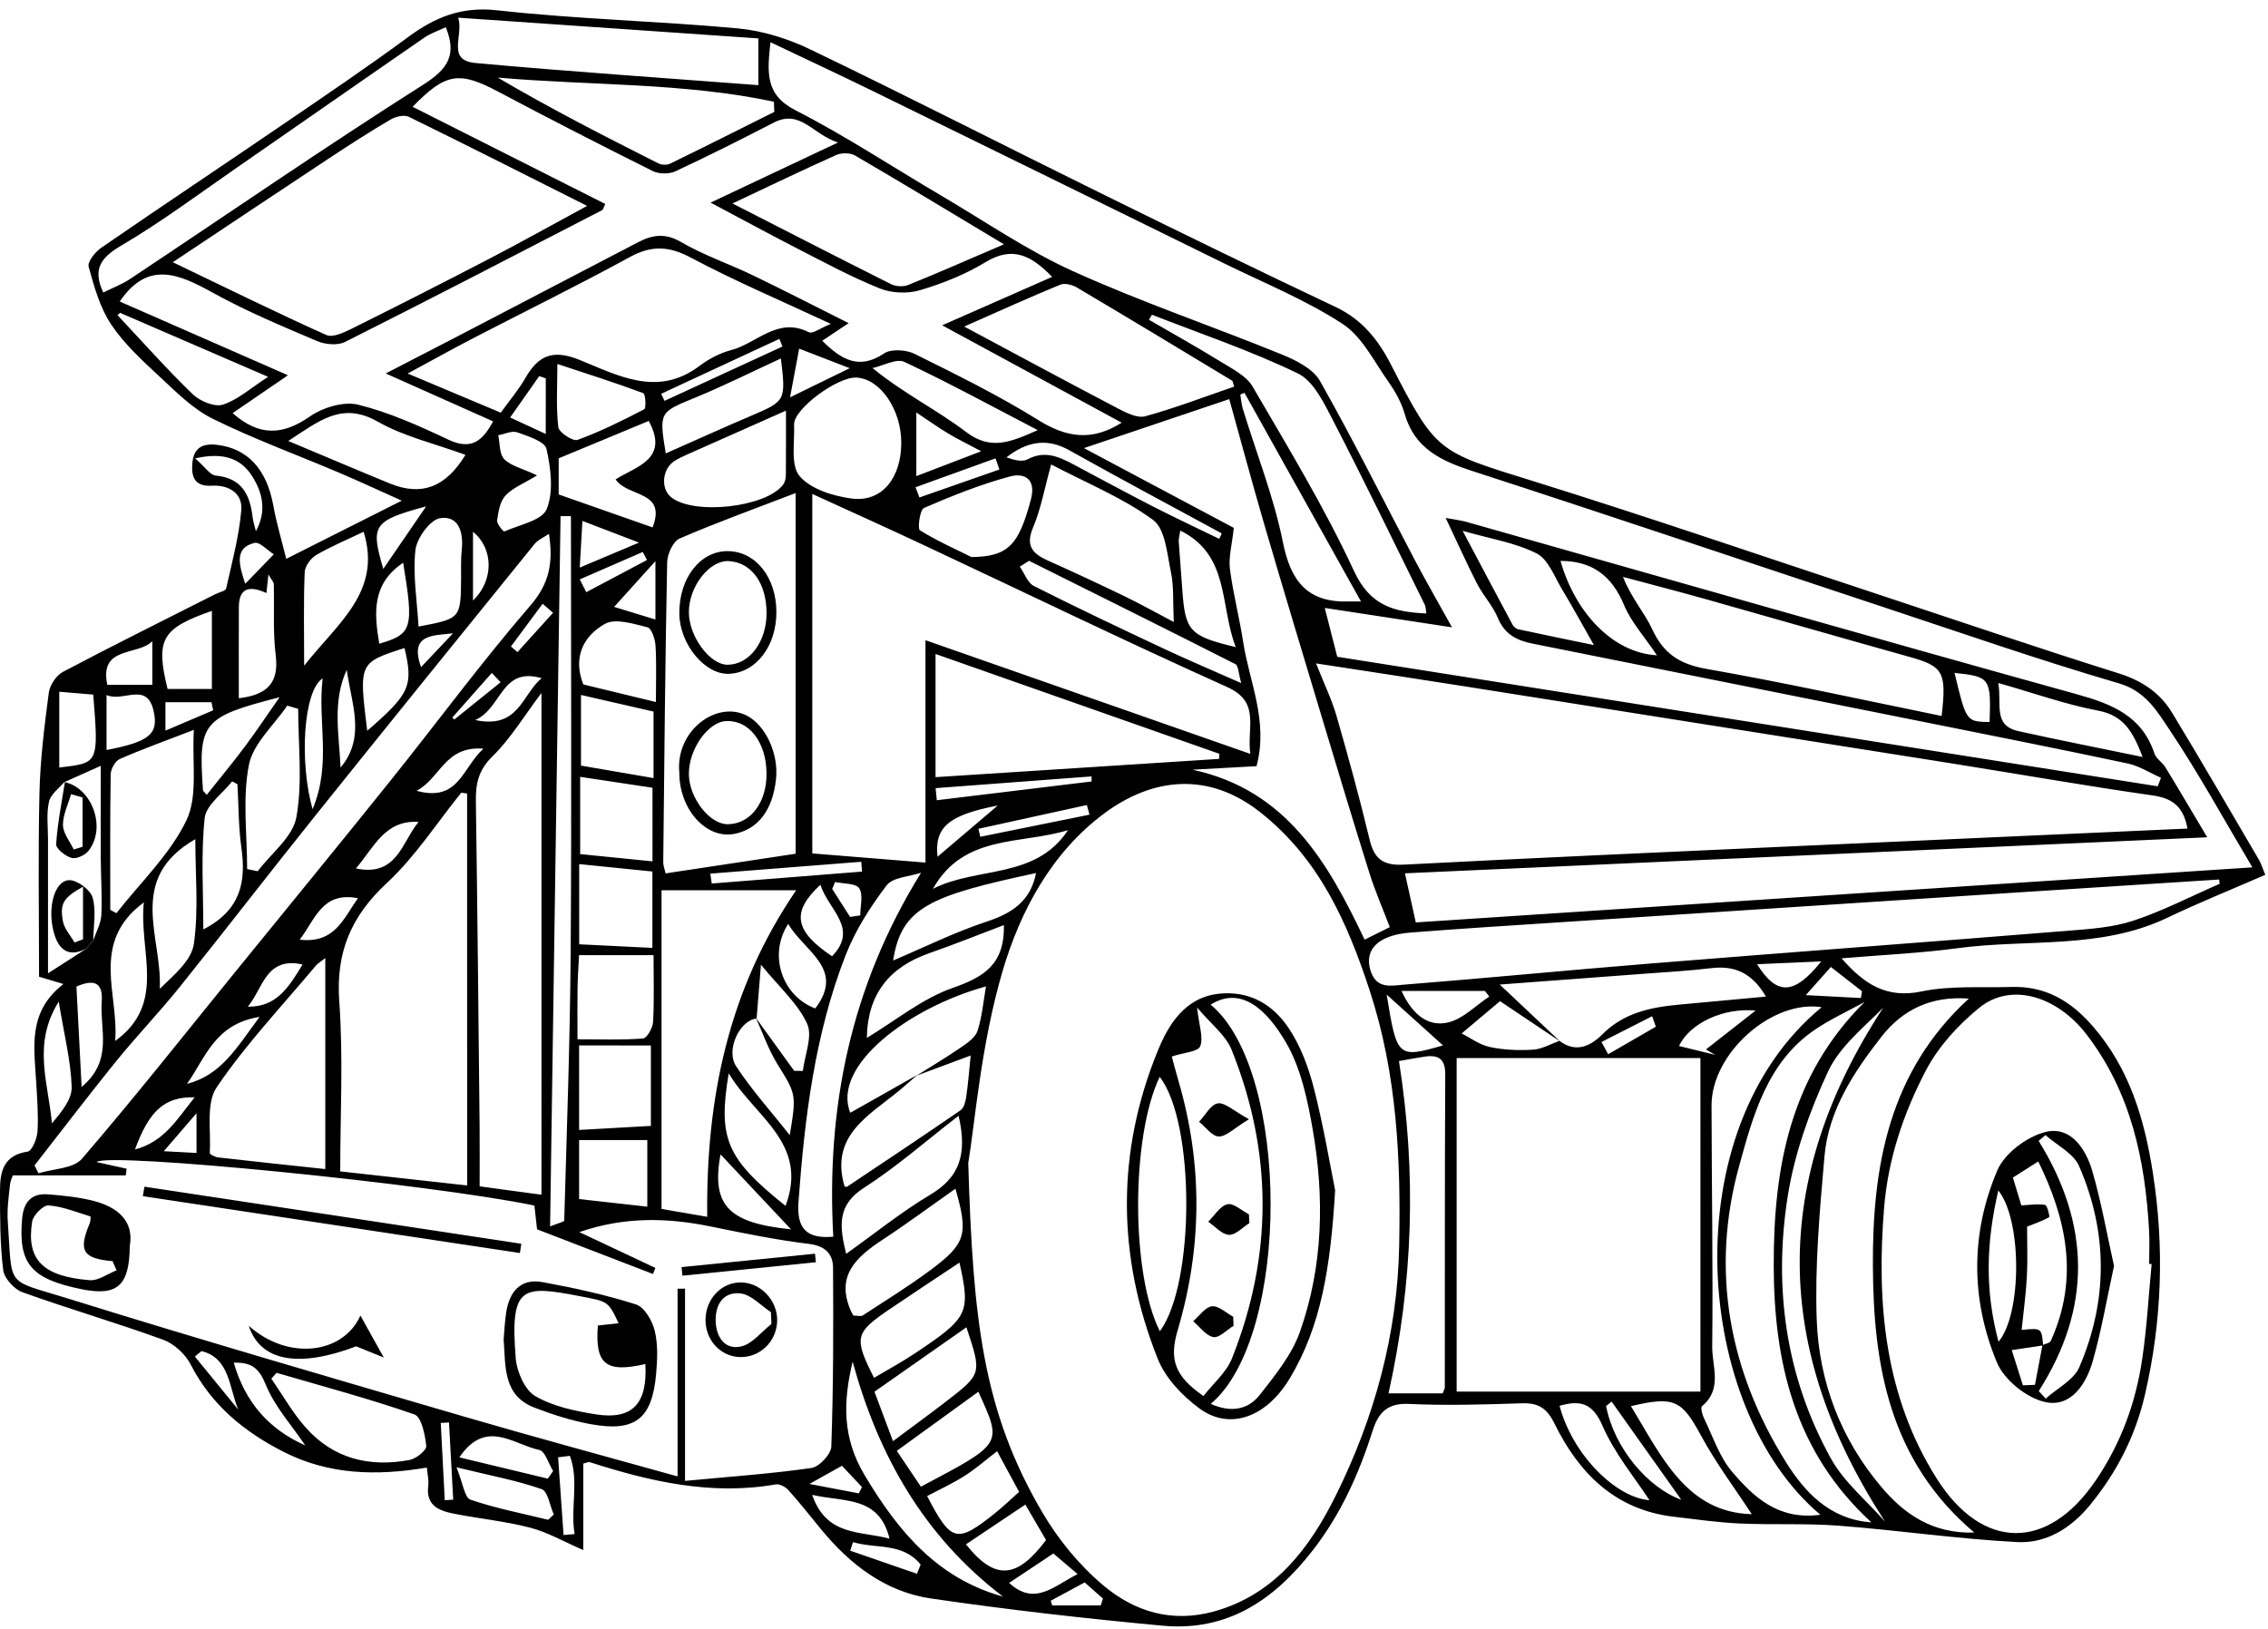 <svg width="181" height="130" viewBox="0 0 181 130" fill="none" xmlns="http://www.w3.org/2000/svg">
<path d="M22.844 44.608C26.168 42.935 28.944 41.534 32.061 39.964C30.222 39.14 28.674 38.417 27.105 37.749C23.727 36.314 20.268 35.049 16.982 33.429C15.396 32.645 14.061 31.292 12.739 30.064C11.354 28.776 9.913 27.46 8.876 25.906C7.977 24.559 7.513 22.886 7.075 21.294C6.965 20.899 7.598 20.107 8.08 19.775C12.94 16.432 17.849 13.161 22.721 9.836C26.03 7.577 29.354 5.331 32.578 2.953C34.731 1.368 36.824 0.503 39.687 0.822C46.06 1.534 52.495 1.675 58.887 2.267C60.851 2.449 62.872 3.081 64.658 3.94C72.378 7.656 80.013 11.56 87.699 15.348C93.981 18.443 100.272 21.517 106.604 24.512C108.688 25.499 109.975 27.1 110.981 29.055C114.641 36.161 114.688 36.017 122.336 38.398C131.5 41.249 140.58 44.373 149.697 47.38C156.158 49.514 162.599 51.714 169.088 53.75C170.943 54.333 172.378 55.298 173.346 56.893C175.702 60.778 177.98 64.713 180.279 68.632C180.445 68.918 180.539 69.243 180.784 69.829C178.127 70.989 175.498 72.047 172.945 73.266C167.628 75.804 161.838 74.933 156.273 75.682C153.253 76.089 150.195 76.224 146.968 76.496C148.779 78.561 150.549 79.724 153.36 79.138C155.669 78.658 158.119 78.856 160.509 78.781C163.229 78.693 165.256 79.883 167.033 81.936C169.975 85.329 171.153 89.392 171.814 93.638C172.738 99.556 172.541 105.453 171.181 111.324C170.41 114.652 168.928 117.531 166.788 120.144C165.266 122.002 163.282 123.214 160.979 123.092C156.233 122.845 151.511 122.149 146.771 121.786C144.145 121.582 141.495 121.729 138.86 121.61C137.093 121.529 135.329 121.275 133.568 121.068C128.899 120.517 126.004 117.597 124.056 113.63C123.435 112.371 122.746 111.97 121.424 112.013C118.422 112.117 115.411 112.201 112.413 112.064C110.715 111.985 109.997 112.784 109.556 114.175C108.459 117.619 107.027 120.839 104.765 123.753C101.67 127.739 97.932 130.245 92.775 129.766C86.599 129.192 80.43 128.494 74.296 127.594C70.655 127.062 67.826 124.875 65.51 122.052C64.655 121.009 63.822 119.95 62.922 118.947C62.691 118.69 62.221 118.433 61.917 118.487C56.781 119.389 51.903 118.267 47.069 116.713C46.959 116.679 46.806 116.766 46.549 116.826C46.549 118.966 46.549 121.134 46.549 123.728C44.963 123.042 43.682 122.296 42.3 121.939C40.311 121.425 38.243 121.225 36.219 120.824C35.044 120.592 33.975 120.185 34.176 118.606C34.232 118.154 34.11 117.678 34.066 117.146C30.069 117.816 26.259 117.735 22.637 115.892C19.479 114.288 16.878 112.154 15.218 108.921C14.791 108.088 13.886 107.254 13.015 106.938C9.305 105.587 5.505 104.485 1.789 103.147C1.128 102.909 0.335 102.035 0.254 101.373C-0.003 99.287 0.003 97.162 2.67506e-05 95.051C-0.003 93.55 0.266 92.206 2.203 91.927C2.55 91.877 2.955 90.896 2.992 90.326C3.074 89.038 2.964 87.732 2.892 86.438C2.735 83.656 2.165 80.789 5.063 78.546C4.101 78.257 3.503 78.079 3.117 77.963C3.117 72.966 3.036 68.122 3.149 63.284C3.211 60.615 3.547 57.945 3.894 55.295C3.973 54.69 4.49 53.913 5.022 53.631C9.045 51.504 13.125 49.483 17.185 47.428C17.483 47.277 18 47.18 18.047 46.973C18.514 44.902 19.074 42.831 19.256 40.729C19.372 39.375 18.263 38.692 16.906 38.771C15.562 38.849 15.255 38.103 15.349 36.991C15.449 35.804 16.082 35.371 17.292 35.506C19.726 35.779 21.271 37.417 21.806 40.322C22.048 41.688 22.452 43.032 22.844 44.608ZM60.381 81.306C59.056 81.415 57.887 83.8 58.752 85.119C59.971 86.983 61.484 88.656 63.029 90.608C63.577 87.299 63.521 87.334 62.023 84.906C61.321 83.765 60.876 82.465 60.319 81.243C61.34 82.653 62.358 84.066 63.38 85.476C63.612 85.479 63.843 85.482 64.072 85.485C64.223 84.213 64.868 82.716 64.414 81.716C63.684 80.115 62.23 78.843 60.729 77.004C60.598 78.646 60.491 79.977 60.381 81.306ZM5.188 62.369C4.744 62.902 4.051 63.378 3.913 63.983C3.691 64.951 3.832 66.001 3.832 67.019C3.829 70.39 3.832 73.761 3.832 77.693C4.944 76.979 5.909 76.359 6.874 75.738C7.065 75.51 7.256 75.281 7.451 75.052C7.673 74.385 8.052 73.727 8.087 73.05C8.162 71.562 8.052 70.067 8.043 68.573C8.03 66.182 8.04 63.792 8.04 61.132C6.815 61.68 5.981 62.053 5.145 62.426L5.188 62.369ZM73.212 85.796C72.726 86.219 72.253 86.654 71.755 87.061C69.326 89.057 66.203 90.658 67.406 94.719C67.494 94.719 67.572 94.744 67.616 94.716C70.639 92.695 73.666 90.686 76.661 88.622C76.934 88.434 77.056 87.923 77.112 87.544C77.266 86.497 77.344 85.442 77.466 84.254C75.9 84.837 74.521 85.351 73.146 85.861C74.333 85.113 75.543 84.395 76.699 83.599C77.209 83.248 77.839 82.816 78.011 82.29C78.375 81.168 78.475 79.959 78.688 78.737C72.441 80.46 66.369 85.109 67.857 88.825C69.64 87.82 71.426 86.808 73.212 85.796ZM124.454 83.082C125.776 84.088 126.957 83.487 127.884 82.559C129.604 80.833 131.747 80.403 134.006 80.191C136.269 79.977 138.531 79.774 140.931 79.551C139.847 77.681 138.455 77.051 136.569 77.28C134.746 77.499 132.91 77.599 131.077 77.737C127.464 78.013 123.849 78.279 119.688 78.589C121.606 80.397 123.059 81.763 124.501 83.126C122.846 82.017 121.189 80.908 119.71 79.915C118.639 80.817 117.639 81.657 116.649 82.493C117.335 82.838 118.075 83.399 118.895 83.574C120.014 83.812 121.198 83.859 122.345 83.787C123.059 83.746 123.752 83.333 124.454 83.082ZM77.272 92.839C77.648 105.34 78.434 112.637 83.187 120.727C84.466 122.904 86.17 124.981 88.103 126.592C90.556 128.638 93.52 129.559 96.876 128.632C101.795 127.272 104.565 123.478 106.592 119.398C109.687 113.173 111.533 106.477 111.664 99.412C111.793 92.525 111.498 85.758 109.314 79.081C107.507 73.555 105.238 68.52 100.579 64.838C96.45 61.574 92.001 62.062 88.15 64.91C83.905 68.053 81.423 72.731 80.013 77.508C78.284 83.383 77.808 89.634 77.272 92.839ZM179.753 69.234C177.406 65.286 175.423 61.655 173.126 58.23C172.143 56.767 171.228 55.166 169.1 54.546C162.897 52.735 156.787 50.608 150.65 48.574C139.605 44.918 128.58 41.193 117.514 37.602C115.004 36.787 112.896 35.807 112.1 33.034C111.843 32.135 111.357 31.258 110.812 30.487C109.665 28.867 108.707 26.868 107.137 25.847C104.195 23.932 100.883 22.591 97.713 21.034C88.379 16.444 79.042 11.86 69.699 7.289C66.999 5.967 64.276 4.698 61.487 3.37C61.237 5.735 61.027 7.546 63.468 8.793C67.453 10.83 71.209 13.317 75.073 15.589C78.582 17.65 81.969 19.991 85.656 21.658C91.098 24.117 96.779 26.047 102.318 28.303C103.446 28.764 104.8 29.443 105.348 30.418C108.002 35.114 110.408 39.952 112.924 44.73C113.785 46.365 114.71 47.966 115.878 50.075C112.056 49.492 108.794 48.997 105.724 48.527C106.081 49.918 106.363 51.031 106.72 52.425C128.379 55.846 150.289 59.305 172.199 62.764C172.287 62.538 172.375 62.313 172.462 62.084C171.576 61.696 170.723 61.138 169.796 60.941C164.332 59.778 158.849 58.694 153.369 57.594C143.02 55.517 132.672 53.443 122.323 51.378C121.067 51.128 120.083 50.645 119.541 49.332C119.14 48.358 118.369 47.543 117.88 46.594C117.056 44.993 116.326 43.345 115.374 41.34C116.239 41.503 116.63 41.544 117.003 41.65C133.236 46.246 149.456 50.896 165.71 55.407C168.53 56.191 170.936 57.128 171.939 60.154C172.074 60.565 172.566 60.843 172.804 61.235C173.872 62.98 174.906 64.747 176.15 66.834C154.409 67.811 133.242 68.761 112.122 69.71C112.447 71.18 112.704 72.342 112.989 73.63C135.087 72.179 157.204 70.722 179.753 69.234ZM46.235 98.35C48.45 99.393 50.377 100.302 52.304 101.207C52.242 101.37 52.176 101.53 52.113 101.693C49.083 100.524 46.05 99.356 42.861 98.127C42.805 97.636 42.726 96.915 42.648 96.229C34.358 94.506 8.582 91.946 7.704 92.757C8.506 92.936 9.305 93.111 10.101 93.287C10.079 93.466 10.06 93.644 10.039 93.82C7.1 93.82 4.161 93.82 1.025 93.82C1.015 93.848 0.833 94.221 0.793 94.609C0.692 95.558 0.555 96.52 0.62 97.463C0.996 102.868 0.398 102.085 5.289 103.61C15.81 106.888 26.396 109.961 36.974 113.057C42.648 114.717 48.36 116.253 54.074 117.85C54.074 112.712 54.074 107.79 54.074 102.868C54.272 102.865 54.472 102.862 54.67 102.862C54.67 107.853 54.67 112.844 54.67 118.208C58.295 117.863 61.544 117.641 64.761 117.177C65.382 117.089 66.322 116.083 66.344 115.476C66.507 110.716 66.516 105.948 66.482 101.185C66.472 100.083 65.858 99.45 64.555 99.29C61.92 98.97 59.31 98.431 56.706 97.899C53.25 97.194 49.835 97.106 46.235 98.35ZM174.574 66.138C174.251 64.371 173.368 63.717 171.786 63.491C166.459 62.73 161.155 61.796 155.841 60.95C142.914 58.898 129.987 56.852 117.059 54.812C113.174 54.198 109.283 53.609 105.028 52.954C105.683 54.609 106.294 55.862 106.673 57.181C107.616 60.452 108.515 63.739 109.311 67.05C109.681 68.592 110.417 69.099 112.018 69.018C122.724 68.463 133.436 67.993 144.145 67.504C154.234 67.044 164.322 66.596 174.574 66.138ZM171.713 100.9C171.648 100.894 171.582 100.891 171.516 100.885C171.516 99.998 171.56 99.105 171.51 98.222C171.193 92.576 170.069 87.196 166.512 82.565C164.166 79.511 160.5 78.386 157.972 80.432C156.286 81.798 154.694 83.54 153.698 85.445C151.918 88.847 150.681 92.485 150.361 96.423C149.744 104.052 150.411 111.465 154.572 118.038C158.175 123.728 163.383 123.854 167.236 118.195C169.279 115.194 170.454 111.945 170.968 108.432C171.334 105.935 171.475 103.41 171.713 100.9ZM116.248 84.455C116.248 93.525 116.248 102.367 116.248 111.08C122.862 111.08 129.307 111.08 135.705 111.08C135.705 102.103 135.705 93.4 135.705 84.455C129.131 84.455 122.759 84.455 116.248 84.455ZM9.556 24.067C13.855 25.953 18.341 27.921 22.981 29.954C21.34 31.079 19.971 32.016 18.564 32.978C20.694 34.854 22.577 34.745 24.736 33.241C25.77 32.523 27.43 32.019 28.587 32.304C31.068 32.918 33.459 33.996 35.786 35.096C37.707 36.004 38.553 35.083 39.358 33.636C36.598 32.404 33.96 31.229 30.783 29.81C32.898 28.716 34.502 27.896 36.103 27.062C41.047 24.487 45.988 21.902 50.935 19.33C52.057 18.747 53.078 18.578 54.341 19.314C56.149 20.37 58.166 21.053 60.062 21.965C62.543 23.162 64.993 24.424 67.725 25.793C66.832 26.392 66.25 26.78 65.62 27.2C67.149 28.716 68.556 29.553 70.561 28.209C71.128 27.83 72.322 27.915 72.999 28.25C76.345 29.91 79.713 31.571 82.88 33.541C85.133 34.945 87.157 35.23 89.516 33.739C84.804 31.182 80.154 28.66 75.192 25.966C78.319 24.59 81.069 23.378 83.968 22.102C82.301 20.386 80.809 19.612 78.647 20.928C77.04 21.908 75.226 22.629 73.412 23.168C72.431 23.459 71.153 23.403 70.204 23.02C67.942 22.112 65.783 20.94 63.605 19.825C61.422 18.706 59.266 17.528 56.712 16.172C60.278 14.489 63.358 13.035 66.876 11.375C64.852 10.729 63.875 8.69 61.744 9.789C59.153 11.13 56.543 12.443 53.899 13.675C53.395 13.909 52.58 13.897 52.085 13.649C47.952 11.591 43.845 9.482 39.766 7.321C36.654 5.669 35.577 5.801 32.929 8.524C38.077 11.121 43.19 13.7 48.306 16.281C48.169 16.551 48.137 16.732 48.04 16.782C41.216 20.307 34.402 23.848 27.537 27.294C26.942 27.595 25.948 27.501 25.297 27.222C22.483 26.022 19.642 24.841 16.972 23.359C14.287 21.883 11.818 20.749 9.556 24.067ZM99.783 60.176C99.489 58.052 100.62 56.05 97.954 54.85C89.782 51.175 81.721 47.261 73.609 43.458C70.746 42.114 67.86 40.817 64.827 39.429C64.827 49.104 64.827 58.55 64.827 68.122C67.888 68.369 70.771 68.601 73.86 68.852C73.86 62.861 73.86 57.106 73.86 51.103C82.551 54.148 90.998 57.102 99.783 60.176ZM13.789 20.931C18.078 22.989 22.029 24.938 26.049 26.743C26.553 26.968 27.456 26.542 28.079 26.232C31.782 24.39 35.47 22.516 39.139 20.608C41.627 19.314 44.074 17.942 46.856 16.435C41.849 13.919 37.253 11.588 32.625 9.323C32.259 9.144 31.579 9.301 31.181 9.536C29.548 10.494 27.954 11.519 26.375 12.562C22.258 15.282 18.16 18.023 13.789 20.931ZM37.278 63.344C37.124 63.319 36.968 63.297 36.814 63.272C34.859 65.69 33.148 68.372 30.892 70.465C28.02 73.125 26.788 76.014 27.076 79.952C27.402 84.408 27.152 88.904 27.152 93.503C30.767 93.904 34.035 94.264 37.281 94.625C37.278 84.01 37.278 73.677 37.278 63.344ZM177.14 70.547C177.127 70.434 177.115 70.318 177.102 70.205C171.66 70.553 166.218 70.901 160.779 71.252C148.66 72.038 136.538 72.828 124.419 73.624C120.471 73.883 116.521 74.128 112.576 74.438C109.972 74.642 108.866 75.798 109.368 77.452C109.838 78.997 111.06 78.674 112.037 78.599C118.626 78.079 125.206 77.433 131.791 76.904C142.876 76.011 153.971 75.187 165.056 74.294C166.804 74.153 168.615 74.031 170.26 73.489C172.619 72.709 174.853 71.546 177.14 70.547ZM98.464 42.136C98.317 43.517 98.038 44.486 98.154 45.407C98.402 47.359 98.912 49.279 99.21 51.228C99.705 54.452 101.243 57.563 100.278 61.157C98.605 61.248 96.888 61.345 95.171 61.439C102.672 63.056 105.978 68.839 108.904 75.005C109.556 74.682 110.148 74.388 110.915 74.006C110.351 72.524 109.74 71.126 109.286 69.682C107.989 65.556 106.742 61.411 105.495 57.266C103.954 52.146 102.409 47.03 100.908 41.898C99.94 38.589 99.05 35.258 98.101 31.859C94.21 33.172 90.575 34.397 86.505 35.769C90.867 38.088 94.849 40.209 98.464 42.136ZM43.212 55.313C41.855 57.115 40.759 58.948 39.283 60.395C38.174 61.486 37.955 62.573 37.977 63.97C38.102 72.571 38.186 81.174 38.274 89.778C38.29 91.398 38.277 93.014 38.277 94.694C39.195 94.819 39.863 94.913 40.527 95.004C41.232 95.101 41.934 95.192 43.212 95.364C43.212 81.917 43.212 68.78 43.212 55.313ZM157.558 122.334C150.759 116.563 149.506 108.965 149.468 101.026C149.428 93.099 150.744 85.551 157.123 79.711C154.102 79.476 151.828 80.613 150.164 82.738C147.949 85.57 145.925 88.615 145.602 92.316C145.223 96.642 144.831 101.004 144.985 105.334C145.163 110.303 146.918 114.902 150.183 118.74C151.981 120.855 154.221 122.431 157.558 122.334ZM39.963 32.94C40.674 31.953 41.385 31.12 41.921 30.186C42.949 28.394 44.089 27.858 46.223 28.716C49.268 29.942 52.448 31.74 55.798 29.227C56.547 28.663 57.439 28.184 58.339 27.949C60.385 27.423 62.054 25.251 64.555 26.52C64.852 26.671 65.476 26.185 66.306 25.853C62.33 23.995 58.658 22.441 55.152 20.574C53.398 19.64 52.019 19.562 50.28 20.511C46.173 22.757 41.965 24.819 37.807 26.974C36.15 27.833 34.517 28.745 32.534 29.816C35.229 30.954 37.566 31.934 39.963 32.94ZM63.496 68.147C63.496 58.375 63.496 48.938 63.496 39.357C60.272 40.597 57.217 41.697 54.24 42.985C53.717 43.21 53.257 44.222 53.244 44.883C53.084 52.863 53.015 60.847 52.931 68.83C52.928 69.084 53.034 69.337 53.119 69.716C56.606 69.187 60.018 68.67 63.496 68.147ZM2.754 93.027C2.861 93.237 2.967 93.444 3.074 93.653C4.252 93.287 5.859 93.287 6.542 92.491C10.731 87.625 14.713 82.581 18.761 77.596C22.9 72.502 27.061 67.429 31.165 62.31C34.897 57.657 38.437 52.842 42.331 48.33C43.845 46.578 44.164 44.902 43.81 42.612C43.369 42.913 42.933 43.088 42.676 43.405C36.839 50.611 31.002 57.82 25.203 65.058C21.556 69.607 18 74.228 14.35 78.774C12.708 80.817 10.888 82.716 9.233 84.752C7.034 87.478 4.913 90.267 2.754 93.027ZM56.44 97.128C56.333 87.644 58.148 78.953 63.54 71.061C59.833 71.061 56.471 71.061 52.796 71.061C52.796 79.567 52.796 87.954 52.796 96.501C53.846 96.683 54.971 96.877 56.44 97.128ZM148.807 79.981C147.488 80.707 146.107 81.337 144.866 82.174C141.018 84.768 139.89 89.107 138.788 93.096C136.491 101.411 137.985 109.46 142.547 116.738C143.989 119.038 146 121.291 149.346 121.516C143.227 115.908 141.567 108.746 141.554 101.001C141.542 93.234 142.842 85.905 148.807 79.981ZM74.662 62.034C82.401 61.536 89.845 61.056 97.286 60.577C97.299 60.442 97.311 60.308 97.321 60.173C89.786 57.522 82.251 54.872 74.662 52.202C74.662 55.586 74.662 58.697 74.662 62.034ZM154.954 57.15C155.362 53.609 155.089 53.186 152.338 52.419C146.971 50.921 141.617 49.37 136.253 47.86C134.019 47.23 131.769 46.651 129.526 46.049C130.175 47.722 131.243 48.891 131.876 50.263C132.769 52.187 134.066 53.017 136.171 53.39C142.46 54.493 148.691 55.874 154.954 57.15ZM58.455 16.241C62.822 18.471 66.958 20.602 71.115 22.682C71.495 22.87 72.09 22.908 72.478 22.748C74.9 21.77 77.291 20.715 80.12 19.502C75.906 16.974 72.093 14.661 68.242 12.415C67.857 12.189 67.162 12.183 66.742 12.371C64.035 13.581 61.362 14.871 58.455 16.241ZM98.496 30.86C98.405 30.612 98.399 30.427 98.311 30.374C94.197 27.886 90.08 25.399 85.941 22.948C85.572 22.729 84.967 22.576 84.61 22.726C82.188 23.722 79.8 24.809 76.949 26.066C81.32 28.403 85.236 30.521 89.178 32.583C89.861 32.94 90.757 33.404 91.396 33.228C93.796 32.57 96.13 31.671 98.496 30.86ZM25.961 76.475C25.516 76.826 25.341 76.919 25.222 77.061C22.537 80.272 19.632 83.336 17.295 86.786C16.421 88.073 16.853 90.254 16.74 92.031C16.734 92.14 17.163 92.359 17.404 92.388C20.218 92.71 23.032 93.005 25.961 93.318C25.961 87.679 25.961 82.252 25.961 76.475ZM91.932 25.123C91.85 25.254 91.772 25.389 91.691 25.521C93.614 26.639 95.557 27.72 97.449 28.889C98.361 29.453 99.473 30.004 99.971 30.866C102.788 35.703 105.708 40.51 108.055 45.576C109.349 48.364 111.241 48.85 113.832 48.969C113.779 48.659 113.792 48.452 113.713 48.289C111.285 43.367 108.898 38.426 106.379 33.551C105.661 32.166 104.831 30.418 103.581 29.81C99.821 27.99 95.833 26.649 91.932 25.123ZM35.577 2.173C35.025 2.436 34.383 2.646 33.847 3.016C28.875 6.443 23.924 9.908 18.955 13.345C15.891 15.463 12.899 17.707 9.697 19.59C8.036 20.564 7.372 21.473 8.24 23.349C8.954 22.995 9.713 22.71 10.371 22.275C18.163 17.093 25.87 11.776 33.772 6.763C35.755 5.503 36.473 4.382 35.577 2.173ZM111.645 84.696C113.062 93.625 112.776 102.401 110.812 111.221C112.372 111.221 113.77 111.221 115.129 111.221C115.217 110.989 115.305 110.867 115.305 110.745C115.314 102.423 115.295 94.102 115.339 85.777C115.346 84.546 114.829 84.188 113.745 84.336C113.087 84.43 112.432 84.561 111.645 84.696ZM60.522 6.797C60.522 5.497 60.522 4.369 60.522 3.066C52.545 2.514 44.691 1.972 36.57 1.411C37.018 2.865 35.592 4.814 37.958 5.03C45.355 5.707 52.768 6.205 60.522 6.797ZM145.279 120.912C135.159 112.415 133.449 90.235 145.38 80.397C141.426 79.78 136.588 84.066 136.591 88.236C136.601 94.653 136.713 101.07 136.645 107.483C136.626 109.059 137.49 110.879 135.833 112.239C135.705 112.346 135.842 112.903 135.98 113.188C136.698 114.655 137.218 116.303 138.252 117.506C139.953 119.486 141.899 121.363 145.279 120.912ZM83.889 37.073C83.356 38.987 83.075 40.619 82.445 42.104C81.815 43.596 82.429 44.207 83.642 44.752C85.684 45.667 87.712 46.61 89.726 47.584C90.954 48.176 92.145 48.847 93.674 49.649C93.596 47.969 93.686 46.785 93.448 45.67C93.138 44.213 93 42.22 92.023 41.503C89.641 39.751 86.819 38.608 83.889 37.073ZM61.794 8.931C61.785 8.661 61.773 8.392 61.763 8.119C54.535 6.581 47.109 6.841 39.722 6.193C43.936 8.671 48.234 10.87 52.549 13.045C52.806 13.173 53.235 13.186 53.489 13.06C56.268 11.704 59.028 10.313 61.794 8.931ZM73.506 69.663C72.566 69.983 71.253 70.017 70.755 70.675C69.458 72.38 68.261 74.256 67.487 76.243C65.025 82.559 64.213 89.223 63.724 95.944C63.571 98.071 64.37 98.901 66.5 98.717C65.93 88.412 67.876 78.759 73.506 69.663ZM71.927 35.34C71.93 32.686 70.244 30.236 68.352 30.139C66.826 30.061 63.323 32.664 63.373 33.886C63.433 35.293 63.073 37.12 63.809 37.997C64.693 39.046 66.5 39.601 67.979 39.795C70.376 40.105 71.924 38.163 71.927 35.34ZM8.801 72.624C8.964 72.715 9.127 72.806 9.29 72.893C11.204 70.443 13.569 68.209 14.882 65.471C15.81 63.532 15.315 60.906 15.471 58.259C13.175 59.145 11.329 59.806 9.54 60.596C9.183 60.753 8.839 61.398 8.832 61.824C8.776 65.424 8.801 69.024 8.801 72.624ZM45.565 41.202C45.289 41.202 45.01 41.202 44.735 41.202C44.459 60.01 44.183 78.821 43.901 97.896C44.584 97.617 45.026 97.529 45.029 97.426C45.23 90.276 45.493 83.129 45.543 75.976C45.624 64.387 45.565 52.794 45.565 41.202ZM150.443 121.466C141.444 107.627 141.319 94.161 150.289 80.441C148.751 82.001 146.808 83.543 145.878 85.554C144.418 88.703 143.202 92.103 142.666 95.518C141.526 102.799 142.51 109.927 146.132 116.447C147.184 118.333 148.986 119.802 150.443 121.466ZM62.725 32.777C59.77 34.087 57.248 35.205 54.732 36.327C54.422 36.465 54.115 36.615 53.83 36.797C52.859 37.408 52.705 38.971 53.535 39.667C55.293 41.142 61.118 40.519 62.496 38.689C62.644 38.495 62.712 38.194 62.716 37.94C62.734 36.327 62.725 34.713 62.725 32.777ZM22.07 109.582C21.932 109.736 21.791 109.892 21.653 110.046C22.555 111.349 23.342 112.756 24.385 113.934C26.597 116.441 29.492 117.142 32.697 116.535C33.217 116.437 34.054 115.758 34.019 115.425C33.925 114.533 33.64 113.101 33.073 112.903C29.461 111.644 25.751 110.657 22.07 109.582ZM37.146 36.308C34.677 35.403 32.233 34.845 30.147 33.657C27.249 32.009 25.419 33.651 23.003 35.199C25.93 36.424 28.524 37.536 31.137 38.602C33.64 39.617 35.558 38.912 37.146 36.308ZM68.114 105.014C68.462 105.014 68.712 105.092 68.853 105.002C70.667 103.814 72.519 102.674 74.258 101.38C77.097 99.265 77.291 98.525 76.251 94.885C74.28 96.27 72.406 97.664 70.457 98.942C68.308 100.352 66.616 101.884 67.963 104.76C67.992 104.826 68.032 104.879 68.114 105.014ZM80.045 127.444C73.747 122.644 70.1 116.209 68.045 108.689C67.281 111.904 67.205 114.749 69.013 117.772C71.711 122.287 74.835 125.997 80.045 127.444ZM99.317 31.355C99.207 31.402 99.097 31.449 98.984 31.496C99.05 31.878 99.072 32.27 99.185 32.636C100.272 36.189 101.663 39.682 102.39 43.307C103.02 46.459 104.399 48.12 107.66 48.01C107.854 48.004 108.052 48.01 108.613 48.01C105.442 42.33 102.381 36.844 99.317 31.355ZM67.528 100.083C69.85 98.431 71.949 96.73 74.242 95.364C76.545 93.992 77.225 92.178 76.501 89.063C73.832 91.125 71.52 93.168 68.954 94.81C66.801 96.188 66.98 97.861 67.528 100.083ZM116.727 42.371C118.194 45.14 119.441 47.5 120.703 49.852C120.788 50.012 120.976 50.188 121.145 50.225C123.128 50.655 125.115 51.059 127.204 51.491C126.258 49.831 125.497 48.427 124.673 47.064C124.056 46.046 123.567 44.651 122.636 44.178C120.944 43.317 118.967 43.016 116.727 42.371ZM46.088 82.957C47.996 82.957 49.666 83.026 51.317 82.894C51.631 82.869 52.091 82.052 52.119 81.582C52.217 79.855 52.157 78.12 52.157 76.243C50.045 76.243 48.19 76.243 46.21 76.243C46.166 77.154 46.107 78.019 46.091 78.887C46.072 80.103 46.088 81.318 46.088 82.957ZM77.529 44.464C80.499 44.438 81.311 43.458 82.269 39.88C82.73 38.157 81.677 37.746 80.609 38.031C78.259 38.661 75.975 39.579 73.738 40.547C73.409 40.688 73.212 42.202 73.415 42.33C74.844 43.214 76.392 43.897 77.529 44.464ZM46.217 83.449C46.217 85.821 46.217 87.951 46.217 90.195C48.187 90.082 49.995 89.981 51.944 89.872C51.944 87.675 51.944 85.608 51.944 83.452C49.976 83.449 48.169 83.449 46.217 83.449ZM49.127 38.269C50.725 37.239 53.451 36.675 51.772 33.601C49.447 34.566 47.088 35.547 44.587 36.584C44.587 37.367 44.587 38.576 44.587 39.469C47.207 40.387 49.638 41.243 52.082 42.098C53.219 39.131 50.142 39.726 49.127 38.269ZM46.223 68.974C46.223 71.311 46.223 73.301 46.223 75.375C48.209 75.472 50.07 75.563 52.066 75.663C52.066 73.558 52.066 71.624 52.066 69.566C50.142 69.372 48.341 69.19 46.223 68.974ZM19.723 69.369C20.005 69.428 20.284 69.485 20.566 69.544C21.644 68.115 23.37 66.806 23.652 65.236C24.16 62.435 23.796 59.474 23.796 56.582C23.505 56.498 23.213 56.41 22.922 56.325C21.857 57.898 20.193 59.355 19.861 61.069C19.341 63.742 19.723 66.593 19.723 69.369ZM80.117 73.843C78.074 74.617 76.138 75.397 74.17 76.083C70.946 77.205 69.232 79.385 69.179 82.847C71.479 81.463 73.597 79.708 76.034 78.856C78.497 77.994 80.183 77.004 80.117 73.843ZM52.072 68.755C52.072 66.643 52.072 64.832 52.072 62.88C50.171 62.592 48.288 62.31 46.301 62.009C46.301 64.274 46.301 66.154 46.301 68.175C48.194 68.366 49.995 68.545 52.072 68.755ZM76.573 100.784C74.6 102.097 72.801 103.278 71.025 104.485C68.208 106.396 68.13 106.759 69.752 109.983C70.852 109.328 71.983 108.721 73.045 108.009C77.291 105.171 77.46 104.817 76.573 100.784ZM77.125 105.948C74.681 107.658 72.278 109.344 69.787 111.089C70.26 112.346 70.705 113.533 71.266 115.037C72.807 113.887 74.167 112.9 75.499 111.873C78.365 109.661 78.359 109.651 77.125 105.948ZM170.996 60.424C170.244 58.484 169.539 57.118 167.437 56.723C164.836 56.231 162.314 55.323 159.476 54.518C159.767 56.216 159.031 57.905 161.077 58.359C164.291 59.073 167.524 59.706 170.996 60.424ZM139.803 120.865C138.481 118.844 136.961 116.82 135.767 114.62C134.226 111.779 133.652 111.412 130.159 112.242C132.612 116.271 134.602 120.73 139.803 120.865ZM53.131 36.192C55.5 35.146 57.709 34.143 59.94 33.191C62.697 32.013 62.725 31.997 62.321 28.613C60.021 29.672 57.797 30.784 55.503 31.731C52.617 32.918 52.593 32.858 53.131 36.192ZM24.272 53.136C26.998 49.683 30.488 47.208 29.019 42.446C27.741 43.06 26.437 43.602 25.228 44.307C24.792 44.564 24.335 45.2 24.316 45.682C24.219 47.988 24.272 50.297 24.272 53.136ZM52.157 62.109C52.157 60.176 52.157 58.506 52.157 56.799C50.183 56.347 48.313 55.918 46.367 55.473C46.367 57.576 46.367 59.321 46.367 61.113C48.284 61.442 50.077 61.752 52.157 62.109ZM82.818 34.334C79.089 32.395 75.687 30.534 72.178 28.889C71.545 28.591 70.492 29.193 69.633 29.378C72.165 31.445 74.803 32.73 77.09 34.475C79.077 35.985 80.659 35.287 82.818 34.334ZM82.686 69.688C74.249 71.493 71.93 72.414 71.278 76.669C73.75 75.622 76.172 74.416 78.713 73.576C80.722 72.912 82.225 71.985 82.686 69.688ZM52.345 56.037C52.345 54.377 52.401 52.951 52.314 51.535C52.282 51.015 51.997 50.15 51.675 50.072C50.562 49.799 49.118 49.329 48.281 49.796C46.539 50.77 45.703 52.497 46.552 54.634C48.382 55.079 50.211 55.52 52.345 56.037ZM9.587 24.973C9.515 25.032 9.446 25.091 9.374 25.151C11.364 27.269 13.294 29.45 15.38 31.467C15.954 32.022 17.129 32.511 17.79 32.298C18.987 31.912 20.008 30.976 21.396 30.079C17.169 28.25 13.378 26.611 9.587 24.973ZM15.587 66.984C10.051 70.165 12.971 74.814 12.749 78.931C13.892 77.825 15.287 76.666 15.475 75.334C15.857 72.624 15.587 69.823 15.587 66.984ZM73.493 118.671C80.092 115.175 79.985 115.313 78.08 111.092C75.953 112.634 73.838 114.169 71.57 115.811C72.178 116.716 72.795 117.631 73.493 118.671ZM51.659 96.32C51.659 94.324 51.659 92.604 51.659 91C49.735 91 47.952 91 46.217 91C46.217 92.726 46.217 94.192 46.217 95.712C48.065 95.919 49.791 96.113 51.659 96.32ZM44.481 29.052C44.481 30.878 44.371 32.505 44.556 34.096C44.606 34.516 45.725 35.249 46.088 35.114C47.918 34.447 49.679 33.573 51.411 32.67C51.581 32.583 51.515 31.445 51.339 31.383C49.137 30.562 46.893 29.851 44.481 29.052ZM18.949 62.595C18.808 62.52 18.667 62.444 18.526 62.372C17.759 63.347 16.443 64.262 16.333 65.305C16.029 68.209 16.226 71.167 16.226 74.187C19.225 72.652 19.648 70.374 19.265 67.677C19.031 66.001 19.046 64.29 18.949 62.595ZM82.125 44.764C81.878 44.918 81.633 45.075 81.386 45.231C81.755 45.758 82.006 46.522 82.511 46.776C85.957 48.515 89.444 50.169 92.941 51.808C94.849 52.704 96.791 53.521 99.06 54.527C98.828 53.725 98.831 53.133 98.596 53.014C93.119 50.235 87.621 47.506 82.125 44.764ZM62.691 96.257C64.58 91.235 60.193 89.132 58.157 85.673C57.28 90.903 57.988 92.494 62.691 96.257ZM33.402 50.012C36.77 49.379 36.77 49.379 36.798 46.143C36.805 45.394 36.77 44.639 36.849 43.897C37.002 42.502 36.614 41.133 35.125 41.362C34.323 41.484 33.255 42.963 33.151 43.922C32.938 45.914 33.286 47.969 33.402 50.012ZM9.189 83.095C13.341 80.093 11.063 75.98 11.48 72.029C7.14 75.243 9.518 79.407 9.189 83.095ZM73.992 119.42C75.903 123.108 76.363 123.221 79.381 120.808C80.089 120.241 80.747 119.605 81.332 119.085C80.712 117.938 80.176 116.948 79.575 115.839C78.691 116.519 77.886 117.23 76.993 117.8C76.034 118.411 74.994 118.888 73.992 119.42ZM42.861 37.944C41.752 38.627 40.887 38.956 40.333 39.563C39.9 40.04 39.769 40.854 39.672 41.54C39.634 41.816 40.182 42.452 40.245 42.424C41.445 41.891 43.265 41.547 43.632 40.632C44.193 39.237 43.961 37.389 43.613 35.835C43.478 35.236 42.14 34.817 41.282 34.51C40.856 34.359 40.276 34.651 39.762 34.742C39.903 35.393 39.844 36.245 40.239 36.65C40.768 37.188 41.652 37.38 42.861 37.944ZM98.621 51.654C97.327 48.308 98.157 44.31 94.194 42.352C94.125 42.816 94.056 43.016 94.069 43.21C94.156 44.504 94.266 45.795 94.357 47.089C94.582 50.366 94.94 50.777 98.621 51.654ZM19.059 55.736C21.374 55.458 22.27 54.474 22.004 52.312C21.772 50.438 21.901 48.518 21.85 46.619C21.847 46.462 21.684 46.312 21.421 45.855C21.346 46.547 21.305 46.92 21.261 47.337C19.889 46.719 19.068 46.92 19.062 48.48C19.049 50.852 19.059 53.227 19.059 55.736ZM132.236 52.309C131.249 50.833 130.175 49.661 129.601 48.28C128.624 45.933 127.032 44.771 124.538 44.774C125.741 48.994 128.777 52.121 132.236 52.309ZM16.909 48.762C12.896 50.166 12.401 51.027 13.375 54.997C14.525 54.997 15.706 54.997 16.909 54.997C16.909 52.832 16.909 50.811 16.909 48.762ZM74.455 70.948C77.952 69.153 82.645 70.212 85.23 66.264C81.47 67.423 76.899 66.574 74.455 70.948ZM77.087 123.274C79.403 126.172 81.141 126.05 83.482 122.929C82.962 122.036 82.426 121.121 81.828 120.1C80.214 121.181 78.716 122.184 77.087 123.274ZM16.499 63.447C17.589 62.072 18.62 60.831 19.582 59.54C20.519 58.281 21.39 56.971 22.311 55.655C16.154 57.237 15.81 57.66 16.201 63.087C16.204 63.137 16.273 63.178 16.499 63.447ZM124.463 112.214C125.497 116.146 128.987 119.558 131.635 119.749C130.475 117.963 128.856 116.03 127.891 113.812C127.085 111.945 126.073 111.757 124.463 112.214ZM36.429 117.124C36.952 118.405 37.077 119.549 37.541 119.705C39.556 120.398 41.67 120.802 43.748 121.313C43.898 121.172 44.045 121.031 44.196 120.89C43.882 120.188 43.726 119.041 43.228 118.866C41.26 118.179 39.183 117.794 36.429 117.124ZM29.307 58.334C32.725 55.367 32.995 54.743 32.281 51.726C28.634 52.901 28.634 52.901 29.307 58.334ZM7.441 55.445C6.58 55.373 5.693 55.298 4.731 55.216C4.731 57.391 4.731 59.321 4.731 61.267C7.852 60.881 7.889 61.022 7.441 55.445ZM62.904 73.749C61.274 76.252 62.456 79.532 65.062 80.494C67.481 77.33 64.182 75.948 62.904 73.749ZM4.687 79.956C2.55 83.349 3.876 86.497 4.142 89.674C4.9 88.769 5.756 87.744 5.721 86.754C5.649 84.649 5.116 82.562 4.687 79.956ZM8.503 59.869C11.9 59.205 12.692 58.616 12.251 56.717C11.705 54.377 9.829 56.084 8.503 55.477C8.503 57.056 8.503 58.39 8.503 59.869ZM97.302 43.013C97.368 42.869 97.437 42.725 97.502 42.577C93.445 40.372 89.369 38.204 85.343 35.945C83.488 34.904 81.897 35.287 80.32 36.505C80.891 36.706 81.561 36.903 82 36.668C83.35 35.945 84.478 36.437 85.637 37.054C87.743 38.172 89.836 39.31 91.954 40.397C93.721 41.302 95.519 42.145 97.302 43.013ZM36.661 116.331C39.155 116.932 41.439 117.481 43.719 118.029C43.861 117.825 44.002 117.622 44.142 117.421C43.779 116.835 43.503 115.836 43.04 115.739C40.987 115.313 38.769 113.201 36.661 116.331ZM63.126 98.127C61.096 95.969 59.344 94.108 57.499 92.143C56.766 96.185 58.088 97.623 63.126 98.127ZM111.849 79.1C112.748 81.058 114.023 81.986 115.581 81.61C116.768 81.325 117.768 80.266 118.852 79.548C118.736 79.398 118.62 79.247 118.507 79.097C116.395 79.1 114.28 79.1 111.849 79.1ZM6.514 86.764C9.067 84.63 7.949 82.174 8.118 79.971C8.243 78.364 7.46 78.16 6.1 78.746C6.235 81.359 6.367 83.903 6.514 86.764ZM32.174 44.921C29.652 46.619 29.862 48.934 30.266 51.382C32.907 50.623 33.039 50.156 32.174 44.921ZM73.127 38.006C74.913 37.32 76.423 36.744 78.309 36.02C77.156 35.406 76.376 35.027 75.633 34.579C74.859 34.115 74.123 33.585 73.13 32.924C73.13 34.388 73.13 35.409 73.13 36.43C73.127 36.838 73.127 37.242 73.127 38.006ZM65.473 70.625C63.101 72.812 63.427 74.338 66.403 76.331C68.562 74.093 66.121 72.64 65.473 70.625ZM25.748 54.151C24.206 55.132 23.878 60.818 24.946 64.591C26.475 60.941 25.337 57.679 25.748 54.151ZM140.107 80.667C137.569 80.416 134.862 81.657 133.994 83.496C134.946 83.728 135.918 83.966 136.889 84.201C136.641 84.057 136.394 83.913 136.143 83.772C137.497 82.713 138.847 81.654 140.107 80.667ZM64.818 119.323C65.962 122.657 68.672 122.187 70.99 122.82C70.154 119.386 67.378 119.915 64.818 119.323ZM12.156 54.662C12.156 53.506 12.156 52.346 12.156 51.184C10.96 52.375 7.905 51.547 8.563 54.662C9.697 54.662 10.765 54.662 12.156 54.662ZM27.675 53.465C26.506 55.981 27.061 58.641 27.18 61.267C29.235 58.826 28.02 56.106 27.675 53.465ZM24.363 115.378C23.27 113.756 21.926 112.283 21.221 110.55C20.682 109.228 20.096 108.727 18.655 108.774C19.573 111.948 21.459 114.084 24.363 115.378ZM14.923 86.513C17.649 85.83 18.896 83.624 20.716 81.171C17.113 81.732 16.37 84.508 14.923 86.513ZM134.179 119.715C132.374 117.174 130.494 114.523 128.614 111.876C128.467 111.995 128.323 112.117 128.176 112.236C128.837 115.642 131.547 118.765 134.179 119.715ZM56.688 69.735C56.725 69.998 56.763 70.262 56.8 70.525C60.798 70.208 64.796 69.889 68.797 69.572C68.775 69.312 68.756 69.049 68.734 68.789C64.721 69.106 60.704 69.422 56.688 69.735ZM20.422 42.399C21.293 40.835 20.97 39.335 20.127 38.016C19.272 36.675 17.956 36.051 15.572 36.587C16.374 37.282 16.765 37.922 17.213 37.962C19.288 38.157 19.949 39.472 20.159 41.268C20.202 41.65 20.334 42.023 20.422 42.399ZM155.985 53.712C156.916 57.604 156.916 57.604 158.783 57.635C158.899 54.129 158.818 54.007 155.985 53.712ZM67.816 29.39C66.121 28.735 64.95 28.281 63.778 27.83C63.574 28.923 63.367 30.017 63.051 31.715C64.849 30.838 66.027 30.264 67.816 29.39ZM87.116 62.379C87.116 62.244 87.116 62.109 87.113 61.974C82.965 62.288 78.817 62.598 74.668 62.911C74.7 63.234 74.731 63.554 74.762 63.876C78.882 63.378 82.999 62.88 87.116 62.379ZM33.408 65.606C30.714 65.44 29.868 67.611 28.405 69.322C31.704 70.014 32.071 67.197 33.408 65.606ZM80.534 126.351C82.589 128.234 84.09 126.601 86.001 125.649C85.224 124.988 84.632 124.483 84.065 124.001C82.874 124.793 81.749 125.542 80.534 126.351ZM34.007 40.422C29.733 41.572 29.57 41.944 30.589 45.41C31.701 43.784 32.71 42.314 34.007 40.422ZM115.161 83.446C113.613 82.048 112.275 80.842 110.665 79.391C111.479 84.423 111.548 84.486 115.161 83.446ZM46.267 45.306C47.883 44.623 49.19 44.072 50.995 43.311C49.215 42.628 47.934 42.139 46.48 41.581C46.408 42.834 46.351 43.828 46.267 45.306ZM52.307 44.792C51.092 46.137 50.155 47.177 49.011 48.443C50.277 48.831 51.189 49.11 52.307 49.452C52.307 47.866 52.307 46.575 52.307 44.792ZM37.926 57.475C41.417 58.218 41.636 55.458 43.228 54.132C39.972 53.202 40.088 56.517 37.926 57.475ZM37.748 42.446C37.748 44.41 37.748 46.09 37.748 47.938C39.402 46.356 39.421 43.815 37.748 42.446ZM28.565 71.697C25.707 71.148 25.187 73.354 23.918 75.008C26.716 75.331 27.402 73.335 28.565 71.697ZM19.776 80.353C22.092 80.4 23.075 78.752 24.147 76.988C21.202 76.327 20.983 78.94 19.776 80.353ZM15.534 87.591C13.14 87.528 11.912 88.653 10.772 91.752C13.115 91.134 14.108 89.361 15.534 87.591ZM43.557 30.202C43.381 30.142 43.209 30.083 43.033 30.023C42.291 31.082 41.545 32.141 40.712 33.325C41.746 33.802 42.57 34.184 43.553 34.638C43.557 32.937 43.557 31.571 43.557 30.202ZM38.578 59.759C35.473 59.531 35.182 62.103 33.242 63.124C36.617 64.039 36.864 61.332 38.578 59.759ZM145.348 76.741C143.497 76.822 141.927 76.891 140.226 76.966C141.795 79.482 143.177 79.454 145.348 76.741ZM62.443 27.661C62.361 27.457 62.28 27.253 62.202 27.05C59.056 28.51 55.91 29.973 52.765 31.433C52.852 31.621 52.94 31.809 53.031 31.997C56.167 30.549 59.304 29.105 62.443 27.661ZM86.947 65.029C86.878 64.772 86.809 64.516 86.74 64.259C83.855 64.891 80.969 65.524 78.084 66.157C78.134 66.37 78.184 66.58 78.234 66.793C81.141 66.207 84.046 65.618 86.947 65.029ZM19.57 46.6C20.331 45.814 21.089 45.028 21.85 44.244C21.33 43.922 20.722 43.232 20.309 43.336C18.68 43.733 19.071 45.075 19.57 46.6ZM17.013 56.698C16.966 56.482 16.922 56.266 16.875 56.05C15.662 56.05 14.453 56.05 13.203 56.05C13.203 56.711 13.203 57.328 13.203 58.321C14.65 57.704 15.832 57.2 17.013 56.698ZM73.064 38.893C73.168 39.166 73.271 39.435 73.377 39.708C75.505 38.965 77.632 38.219 79.76 37.477C79.656 37.179 79.55 36.881 79.446 36.587C77.316 37.355 75.189 38.122 73.064 38.893ZM74.819 68.388C76.486 66.969 77.986 65.694 79.625 64.299C75.709 65.058 74.562 66.022 74.819 68.388ZM73.177 125.621C73.274 125.376 73.374 125.135 73.472 124.891C72.043 123.105 69.89 123.647 68.076 123.095C68.001 123.324 67.926 123.553 67.851 123.778C69.624 124.392 71.4 125.007 73.177 125.621ZM45.48 116.209C45.167 116.246 44.854 116.284 44.54 116.325C44.684 118.393 44.832 120.46 44.976 122.531C45.27 122.503 45.565 122.478 45.859 122.45C45.499 120.388 46.235 118.239 45.48 116.209ZM144.114 79.432C145.759 79.52 147.137 79.592 148.513 79.664C148.541 79.482 148.569 79.304 148.597 79.122C147.776 78.483 146.959 77.847 146.113 77.186C145.47 77.91 144.9 78.549 144.114 79.432ZM51.634 44.699C51.521 44.486 51.408 44.272 51.295 44.059C49.619 44.789 47.946 45.519 46.27 46.249C46.442 46.591 46.614 46.929 46.787 47.271C48.4 46.412 50.017 45.557 51.634 44.699ZM19.009 112.515C18.288 110.77 18.326 108.382 16.079 107.85C15.904 107.994 15.725 108.138 15.55 108.279C16.7 109.692 17.856 111.105 19.009 112.515ZM86.562 126.313C85.556 126.858 84.707 127.316 83.855 127.776C83.895 127.902 83.933 128.027 83.974 128.149C85.265 128.149 86.555 128.149 87.846 128.149C87.906 127.967 87.965 127.782 88.022 127.601C87.583 127.212 87.141 126.824 86.562 126.313ZM67.841 73.188C68.111 73.147 68.383 73.11 68.653 73.069C68.653 72.329 68.907 71.43 68.571 70.907C68.308 70.497 67.315 70.553 66.644 70.403C66.569 70.588 66.491 70.775 66.416 70.96C66.892 71.703 67.365 72.445 67.841 73.188ZM132.145 81.954C132.048 81.676 131.948 81.397 131.851 81.118C130.504 81.804 129.153 82.49 127.806 83.176C127.985 83.502 128.163 83.825 128.342 84.151C129.611 83.421 130.876 82.688 132.145 81.954ZM68.54 119.204C68.625 119.035 68.706 118.866 68.791 118.7C68.271 118.148 67.751 117.594 67.193 117.001C66.406 117.443 65.711 117.832 64.599 118.452C66.24 118.765 67.39 118.985 68.54 119.204ZM39.953 54.458C39.718 54.211 39.483 53.963 39.248 53.716C38.196 54.903 37.146 56.094 36.093 57.281C36.147 57.331 36.203 57.385 36.256 57.435C37.491 56.445 38.722 55.451 39.953 54.458ZM15.684 88.86C14.741 89.953 14.014 90.802 13.071 91.893C14.133 91.949 14.889 91.987 15.684 92.031C15.684 90.962 15.684 90.072 15.684 88.86ZM44.136 48.916C43.861 48.675 43.585 48.433 43.306 48.192C42.463 49.332 41.62 50.47 40.774 51.607C40.95 51.754 41.122 51.905 41.298 52.052C42.244 51.009 43.19 49.962 44.136 48.916ZM35.833 113.546C35.614 113.558 35.395 113.571 35.175 113.583C35.282 115.639 35.389 117.694 35.495 119.749C35.721 119.737 35.943 119.721 36.169 119.708C36.056 117.653 35.943 115.598 35.833 113.546ZM36.153 50.554C34.577 50.739 32.641 50.592 33.603 53.252C34.502 52.3 35.329 51.425 36.153 50.554Z" fill="black"/>
<path d="M6.871 75.735C5.461 76.446 4.684 75.804 4.308 74.476C3.756 72.539 4.32 70.318 5.502 70.258C6.135 70.227 7.206 71.017 7.388 71.637C7.695 72.69 7.457 73.902 7.444 75.049C7.256 75.278 7.062 75.507 6.871 75.735ZM6.626 70.779C5.054 71.656 4.762 72.126 5.022 73.539C5.132 74.14 5.627 74.67 5.947 75.231C6.172 75.146 6.398 75.061 6.626 74.977C6.626 73.692 6.626 72.411 6.626 70.779Z" fill="black"/>
<path d="M106.551 95.004C106.197 101.082 105.442 105.876 102.913 110.055C101.021 113.182 98.104 114.172 95.732 112.433C94.366 111.431 93.006 110.002 92.395 108.464C89.134 100.274 89.077 91.93 92.436 83.784C93.226 81.867 94.529 79.617 97.27 79.323C99.714 79.062 101.563 80.175 102.813 82.02C103.781 83.452 104.427 85.185 104.859 86.876C105.639 89.928 106.156 93.049 106.551 95.004ZM96.616 80.194C102.992 85.476 102.998 106.7 96.628 112.06C98.163 112.756 99.573 112.577 100.541 111.34C101.763 109.776 103.098 108.141 103.743 106.308C105.592 101.07 105.708 95.605 104.765 90.173C104.351 87.791 103.822 85.269 102.634 83.223C101.087 80.566 99.025 78.674 96.616 80.194ZM93.514 84.332C93.661 84.871 93.846 85.583 94.05 86.284C95.995 92.93 95.942 99.575 93.981 106.198C93.298 108.504 93.746 109.858 96.045 111.431C96.813 110.444 97.869 109.554 98.32 108.426C101.582 100.227 101.582 91.965 98.282 83.778C97.819 82.625 96.653 81.754 95.535 80.422C95.695 81.895 96.055 82.832 95.782 83.518C95.613 83.953 94.498 84.01 93.514 84.332ZM92.549 85.955C90.249 90.774 90.259 101.699 92.564 106.264C95.384 102.467 95.375 89.562 92.549 85.955Z" fill="black"/>
<path d="M40.195 106.9C40.254 106.245 40.282 105.494 40.398 104.754C40.655 103.115 41.535 102.022 43.293 102.342C45.809 102.799 48.328 103.35 50.759 104.124C51.427 104.337 52.053 105.418 52.248 106.211C52.517 107.304 52.464 108.514 52.364 109.657C52.044 113.264 50.694 114.329 47.138 113.68C45.612 113.401 44.102 112.919 42.648 112.358C40.138 111.39 40.354 109.09 40.195 106.9ZM49.371 105.625C48.538 103.858 48.529 103.899 46.339 103.476C41.664 102.577 40.69 102.58 41.16 108.429C41.247 109.501 41.88 110.951 42.72 111.44C44.136 112.267 45.894 112.634 47.554 112.897C50.477 113.358 51.687 112.035 51.502 108.88C48.353 109.61 47.47 108.899 47.714 105.804C48.193 105.754 48.682 105.7 49.371 105.625Z" fill="black"/>
<path d="M10.355 99.475C10.33 102.664 9.33 103.476 6.52 102.909C2.456 102.088 1.448 100.863 1.767 97.266C1.886 95.931 2.522 95.229 3.851 95.336C5.063 95.433 6.294 95.558 7.469 95.859C9.456 96.367 10.709 97.523 10.355 99.475ZM9.302 101.402C9.196 101.157 9.092 100.913 8.986 100.669C6.602 100.459 6.238 99.848 7.159 97.648C7.231 97.479 7.25 97.109 7.209 97.097C6.103 96.758 5 96.301 3.873 96.219C3.453 96.188 2.648 96.996 2.566 97.51C2.087 100.543 3.396 101.887 7.165 102.188C7.852 102.241 8.588 101.677 9.302 101.402Z" fill="black"/>
<path d="M11.527 94.725C21.552 96.245 31.578 97.761 41.604 99.281C41.567 99.528 41.529 99.772 41.492 100.02C31.462 98.507 21.43 96.996 11.401 95.483C11.442 95.229 11.486 94.976 11.527 94.725Z" fill="black"/>
<path d="M62.023 105.396C62.004 107.076 60.651 108.388 59.006 108.323C57.468 108.26 56.28 106.938 56.305 105.315C56.33 103.686 57.552 102.385 59.075 102.367C60.663 102.345 62.042 103.764 62.023 105.396ZM61.562 105.685C61.55 105.368 61.537 105.055 61.525 104.738C60.723 104.215 59.958 103.347 59.106 103.247C57.724 103.087 57.063 104.134 57.117 105.497C57.167 106.769 57.878 107.762 59.134 107.48C60.037 107.283 60.76 106.311 61.562 105.685Z" fill="black"/>
<path d="M19.855 105.832C23.009 108.642 27.396 108.081 28.762 105.008C29.326 106.02 29.912 107.076 30.629 108.363C29.974 108.097 29.301 107.825 28.427 107.467C23.934 109.169 20.804 108.736 19.855 105.832Z" fill="black"/>
<path d="M65.112 100.753C61.563 101.11 58.013 101.471 54.463 101.828C54.441 101.599 54.416 101.37 54.394 101.142C57.944 100.784 61.494 100.43 65.043 100.073C65.065 100.299 65.091 100.524 65.112 100.753Z" fill="black"/>
<path d="M168.712 101.048C168.148 103.639 167.712 106.183 167.013 108.652C166.487 110.503 165.253 112.38 163.194 111.91C161.722 111.575 159.945 110.146 159.369 108.761C157.27 103.73 157.26 98.441 159.4 93.418C159.983 92.056 161.784 90.708 163.266 90.351C165.253 89.875 166.459 91.698 166.976 93.466C167.693 95.925 168.135 98.469 168.712 101.048ZM163 107.37C163.229 107.261 163.586 107.21 163.664 107.035C165.951 102.013 164.905 97.266 162.665 92.71C161.897 93.196 161.27 93.594 160.641 93.995C160.879 94.788 161.136 95.627 161.314 96.216C162.013 96.185 162.633 96.075 163.213 96.179C163.385 96.21 163.605 97.122 163.536 97.159C162.969 97.476 162.342 97.686 161.772 97.911C161.772 99.186 161.828 100.549 161.756 101.903C161.681 103.325 161.484 104.738 161.339 106.158C162.934 106.001 162.934 106.001 163.053 107.392C162.376 107.492 161.7 107.596 160.55 107.768C160.785 108.508 161.111 109.545 161.44 110.579C161.759 110.566 162.082 110.553 162.402 110.541C162.602 109.488 162.803 108.429 163 107.37ZM162.705 111.036C162.89 111.236 163.075 111.44 163.257 111.641C164.175 110.814 165.5 110.159 165.942 109.128C168.226 103.82 168.232 98.385 165.923 93.08C165.478 92.059 164.156 91.419 163.241 90.605C163.059 90.758 162.878 90.912 162.696 91.066C166.829 97.745 166.945 104.403 162.705 111.036ZM159.494 107.101C161.368 104.876 161.38 97.394 159.478 95.026C158.507 99.193 158.397 102.987 159.494 107.101Z" fill="black"/>
<path d="M54.212 61.664C53.896 58.321 57.198 55.868 59.623 57.134C61.07 57.889 62.164 60.129 61.929 62.216C61.656 64.675 60.497 66.192 58.611 66.561C56.358 67.003 54.209 64.609 54.212 61.664ZM61.174 61.724C61.152 59.239 59.773 57.463 57.941 57.557C56.477 57.632 54.933 59.863 54.977 61.843C55.017 63.726 56.65 65.806 58.078 65.791C59.892 65.775 61.196 64.061 61.174 61.724Z" fill="black"/>
<path d="M61.96 48.837C61.973 51.569 60.334 53.706 58.166 53.785C56.252 53.857 54.24 51.416 54.215 48.991C54.184 46.149 55.882 43.965 58.1 43.994C60.309 44.022 61.948 46.08 61.96 48.837ZM54.976 48.847C54.97 50.786 56.64 53.064 58.066 53.061C59.801 53.055 61.177 51.231 61.177 48.941C61.177 46.547 59.955 44.874 58.15 44.789C56.618 44.714 54.983 46.804 54.976 48.847Z" fill="black"/>
<path d="M5.142 62.426C7.372 62.892 8.519 66.101 7.05 67.931C6.774 68.275 6.082 68.588 5.706 68.479C5.211 68.338 4.456 67.74 4.481 67.382C4.59 65.706 4.929 64.042 5.189 62.372C5.189 62.369 5.142 62.426 5.142 62.426ZM6.589 63.654C6.282 63.566 5.978 63.478 5.671 63.391C5.436 64.215 5.013 65.042 5.026 65.866C5.035 66.517 5.577 67.163 5.884 67.808C6.119 67.736 6.354 67.667 6.589 67.595C6.589 66.283 6.589 64.97 6.589 63.654Z" fill="black"/>
<path d="M99.674 89.339C98.48 90.063 97.872 90.718 97.268 90.715C96.738 90.711 96.218 89.963 95.692 89.543C96.187 89.02 96.625 88.164 97.189 88.073C97.75 87.983 98.433 88.662 99.674 89.339Z" fill="black"/>
<path d="M98.445 105.829C97.903 106.155 97.302 106.813 96.835 106.728C96.24 106.621 95.754 105.91 95.221 105.462C95.72 105.039 96.183 104.334 96.725 104.272C97.249 104.209 97.85 104.804 98.417 105.108C98.427 105.346 98.436 105.587 98.445 105.829Z" fill="black"/>
<path d="M99.708 97.632C99.163 97.971 98.602 98.594 98.076 98.566C97.509 98.535 96.973 97.892 96.421 97.52C96.926 97.028 97.365 96.266 97.954 96.126C98.433 96.01 99.091 96.633 99.67 96.927C99.683 97.162 99.695 97.397 99.708 97.632Z" fill="black"/>
</svg>
